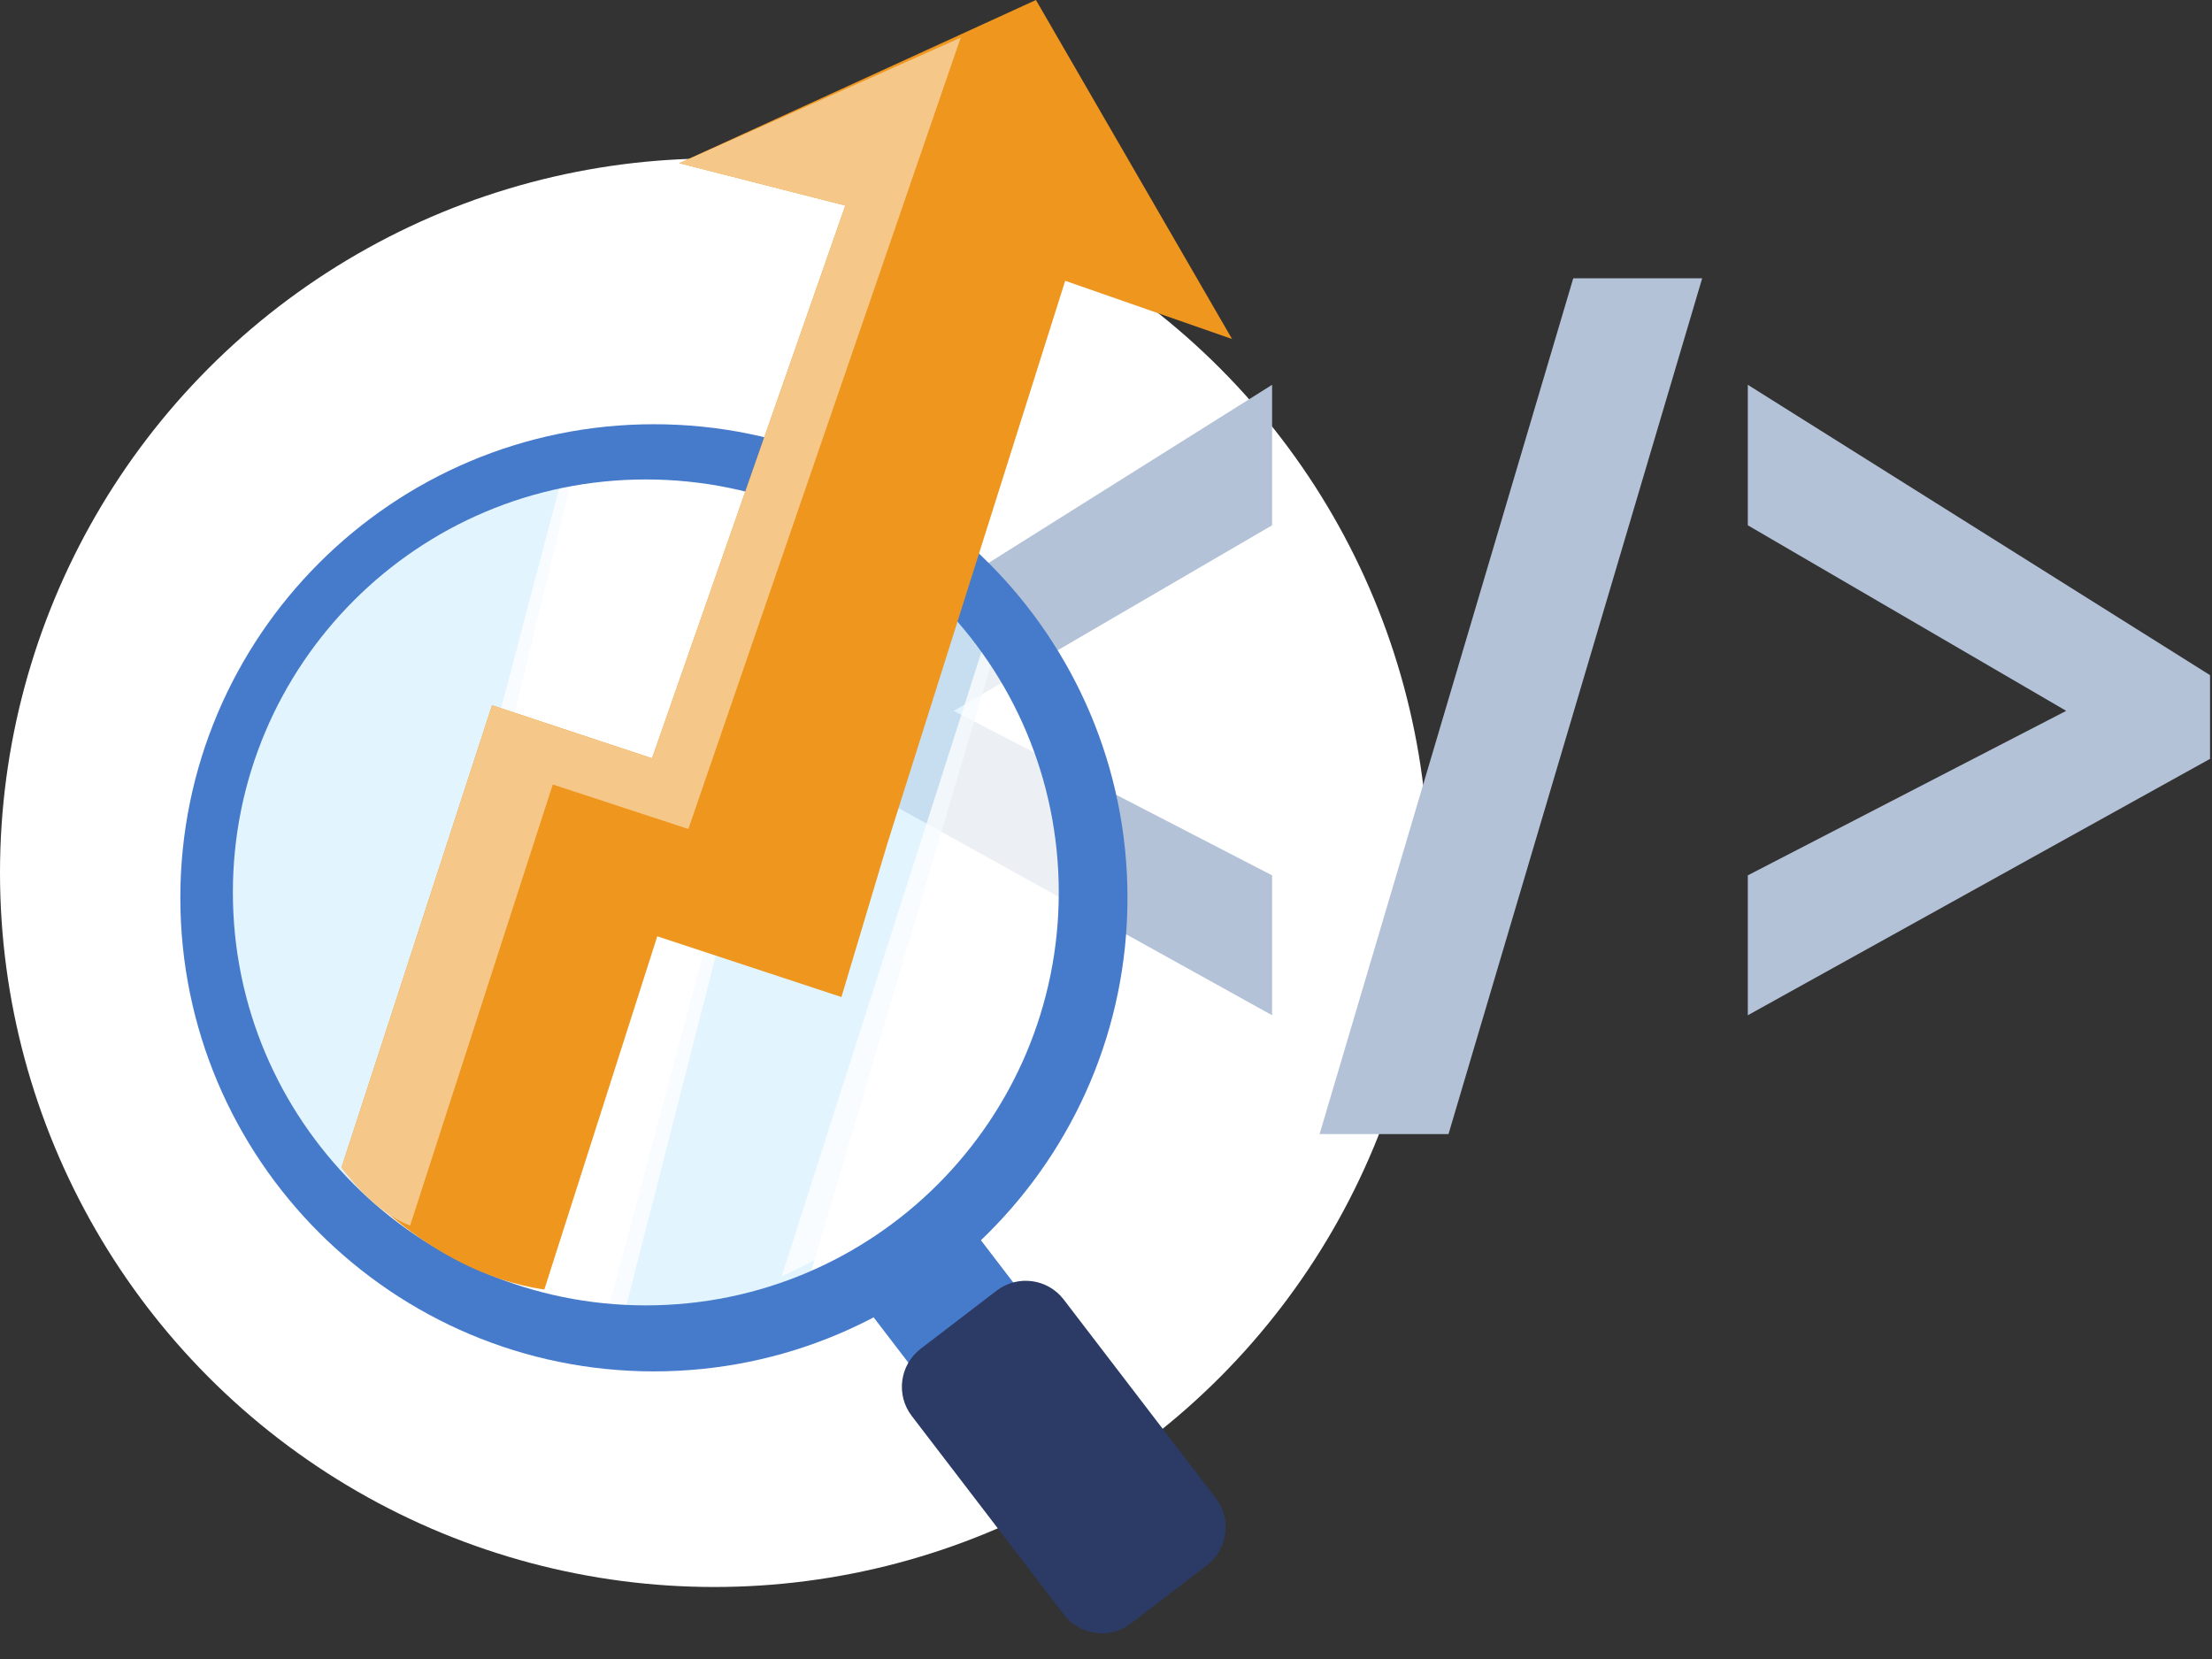 <?xml version="1.0" encoding="UTF-8" standalone="no"?><!DOCTYPE svg PUBLIC "-//W3C//DTD SVG 1.1//EN" "http://www.w3.org/Graphics/SVG/1.1/DTD/svg11.dtd"><svg width="100%" height="100%" viewBox="0 0 80 60" version="1.1" xmlns="http://www.w3.org/2000/svg" xmlns:xlink="http://www.w3.org/1999/xlink" xml:space="preserve" xmlns:serif="http://www.serif.com/" style="fill-rule:evenodd;clip-rule:evenodd;stroke-linejoin:round;stroke-miterlimit:2;"><rect x="0" y="0" width="80" height="60" fill="#333333" stroke="none"/><g><circle cx="25.833" cy="31.563" r="25.833" style="fill:#fff;"/><g><path d="M46.007,36.718l-16.717,-9.273l-0,-3.027l16.717,-10.501l-0,5.081l-11.515,6.711l11.515,5.949l-0,5.06Z" style="fill:#b4c2d8;fill-rule:nonzero;"/><path d="M61.562,10.064l-9.175,30.952l-4.663,0l9.175,-30.952l4.663,-0Z" style="fill:#b4c2d8;fill-rule:nonzero;"/><path d="M63.212,31.658l11.515,-5.949l-11.515,-6.711l-0,-5.081l16.717,10.501l-0,3.027l-16.717,9.273l-0,-5.06Z" style="fill:#b4c2d8;fill-rule:nonzero;"/></g><g><path d="M20.801,16.795l-6.84,2.338l-4.984,5.875l-1.793,7.24l1.236,4.613l2.051,3.89l3.651,3.461l6.679,-27.417Z" style="fill:#d2eefe;fill-opacity:0.63;"/><path d="M36.063,23.3l-6.89,23.235l-7.262,1.139l7.962,-29.778l3.769,2.016l2.421,3.388Z" style="fill:#d2eefe;fill-opacity:0.63;"/><path d="M20.424,16.896l-7.112,26.928l9.214,3.887l7.586,-29.678l-4.447,-1.532l-5.241,0.395Z" style="fill:#fff;fill-opacity:0.75;"/><path d="M35.68,22.999l-7.411,23.173l6.587,-3.278l3.977,-8.128l-0.45,-8.456l-2.703,-3.311Z" style="fill:#fff;fill-opacity:0.75;"/><path d="M35.268,44.583c-0.401,-0.523 -1.151,-0.622 -1.674,-0.222l-1.896,1.452c-0.523,0.4 -0.622,1.15 -0.222,1.674l7.309,9.544c0.4,0.523 1.15,0.623 1.673,0.222l1.896,-1.451c0.523,-0.401 0.623,-1.151 0.222,-1.674l-7.308,-9.545Z" style="fill:#467acb;"/><path d="M38.471,47c-0.581,-0.759 -1.668,-0.903 -2.427,-0.322l-2.748,2.104c-0.759,0.581 -0.903,1.669 -0.322,2.427l5.501,7.184c0.581,0.759 1.668,0.903 2.426,0.322l2.749,-2.104c0.759,-0.581 0.903,-1.669 0.322,-2.427l-5.501,-7.184Z" style="fill:#2b3b65;"/><path d="M23.649,15.343c9.454,-0 17.128,7.674 17.128,17.127c0,9.454 -7.674,17.128 -17.128,17.128c-9.453,0 -17.127,-7.674 -17.127,-17.128c-0,-9.453 7.674,-17.127 17.127,-17.127Zm-0.292,1.997c8.243,0 14.935,6.693 14.935,14.936c0,8.243 -6.692,14.935 -14.935,14.935c-8.243,-0 -14.935,-6.692 -14.935,-14.935c-0,-8.243 6.692,-14.936 14.935,-14.936Z" style="fill:#467acb;"/></g><path d="M23.582,27.424l-5.787,-1.917l-5.444,16.718c-0,-0 3.057,3.807 7.336,4.411l4.084,-12.773l6.661,2.196l1.666,-5.567l6.426,-20.337l6.035,2.106l-7.093,-12.261l-12.898,5.902l6.004,1.532l-6.99,19.99Z" style="fill:#ee961e;"/><path d="M23.582,27.424l-5.787,-1.917l-5.444,16.718c-0,-0 1.083,1.575 2.482,2.1l5.159,-15.952l4.904,1.609l9.85,-28.622l-10.178,4.542l6.004,1.532l-6.99,19.99Z" style="fill:#f5c788;"/></g></svg>